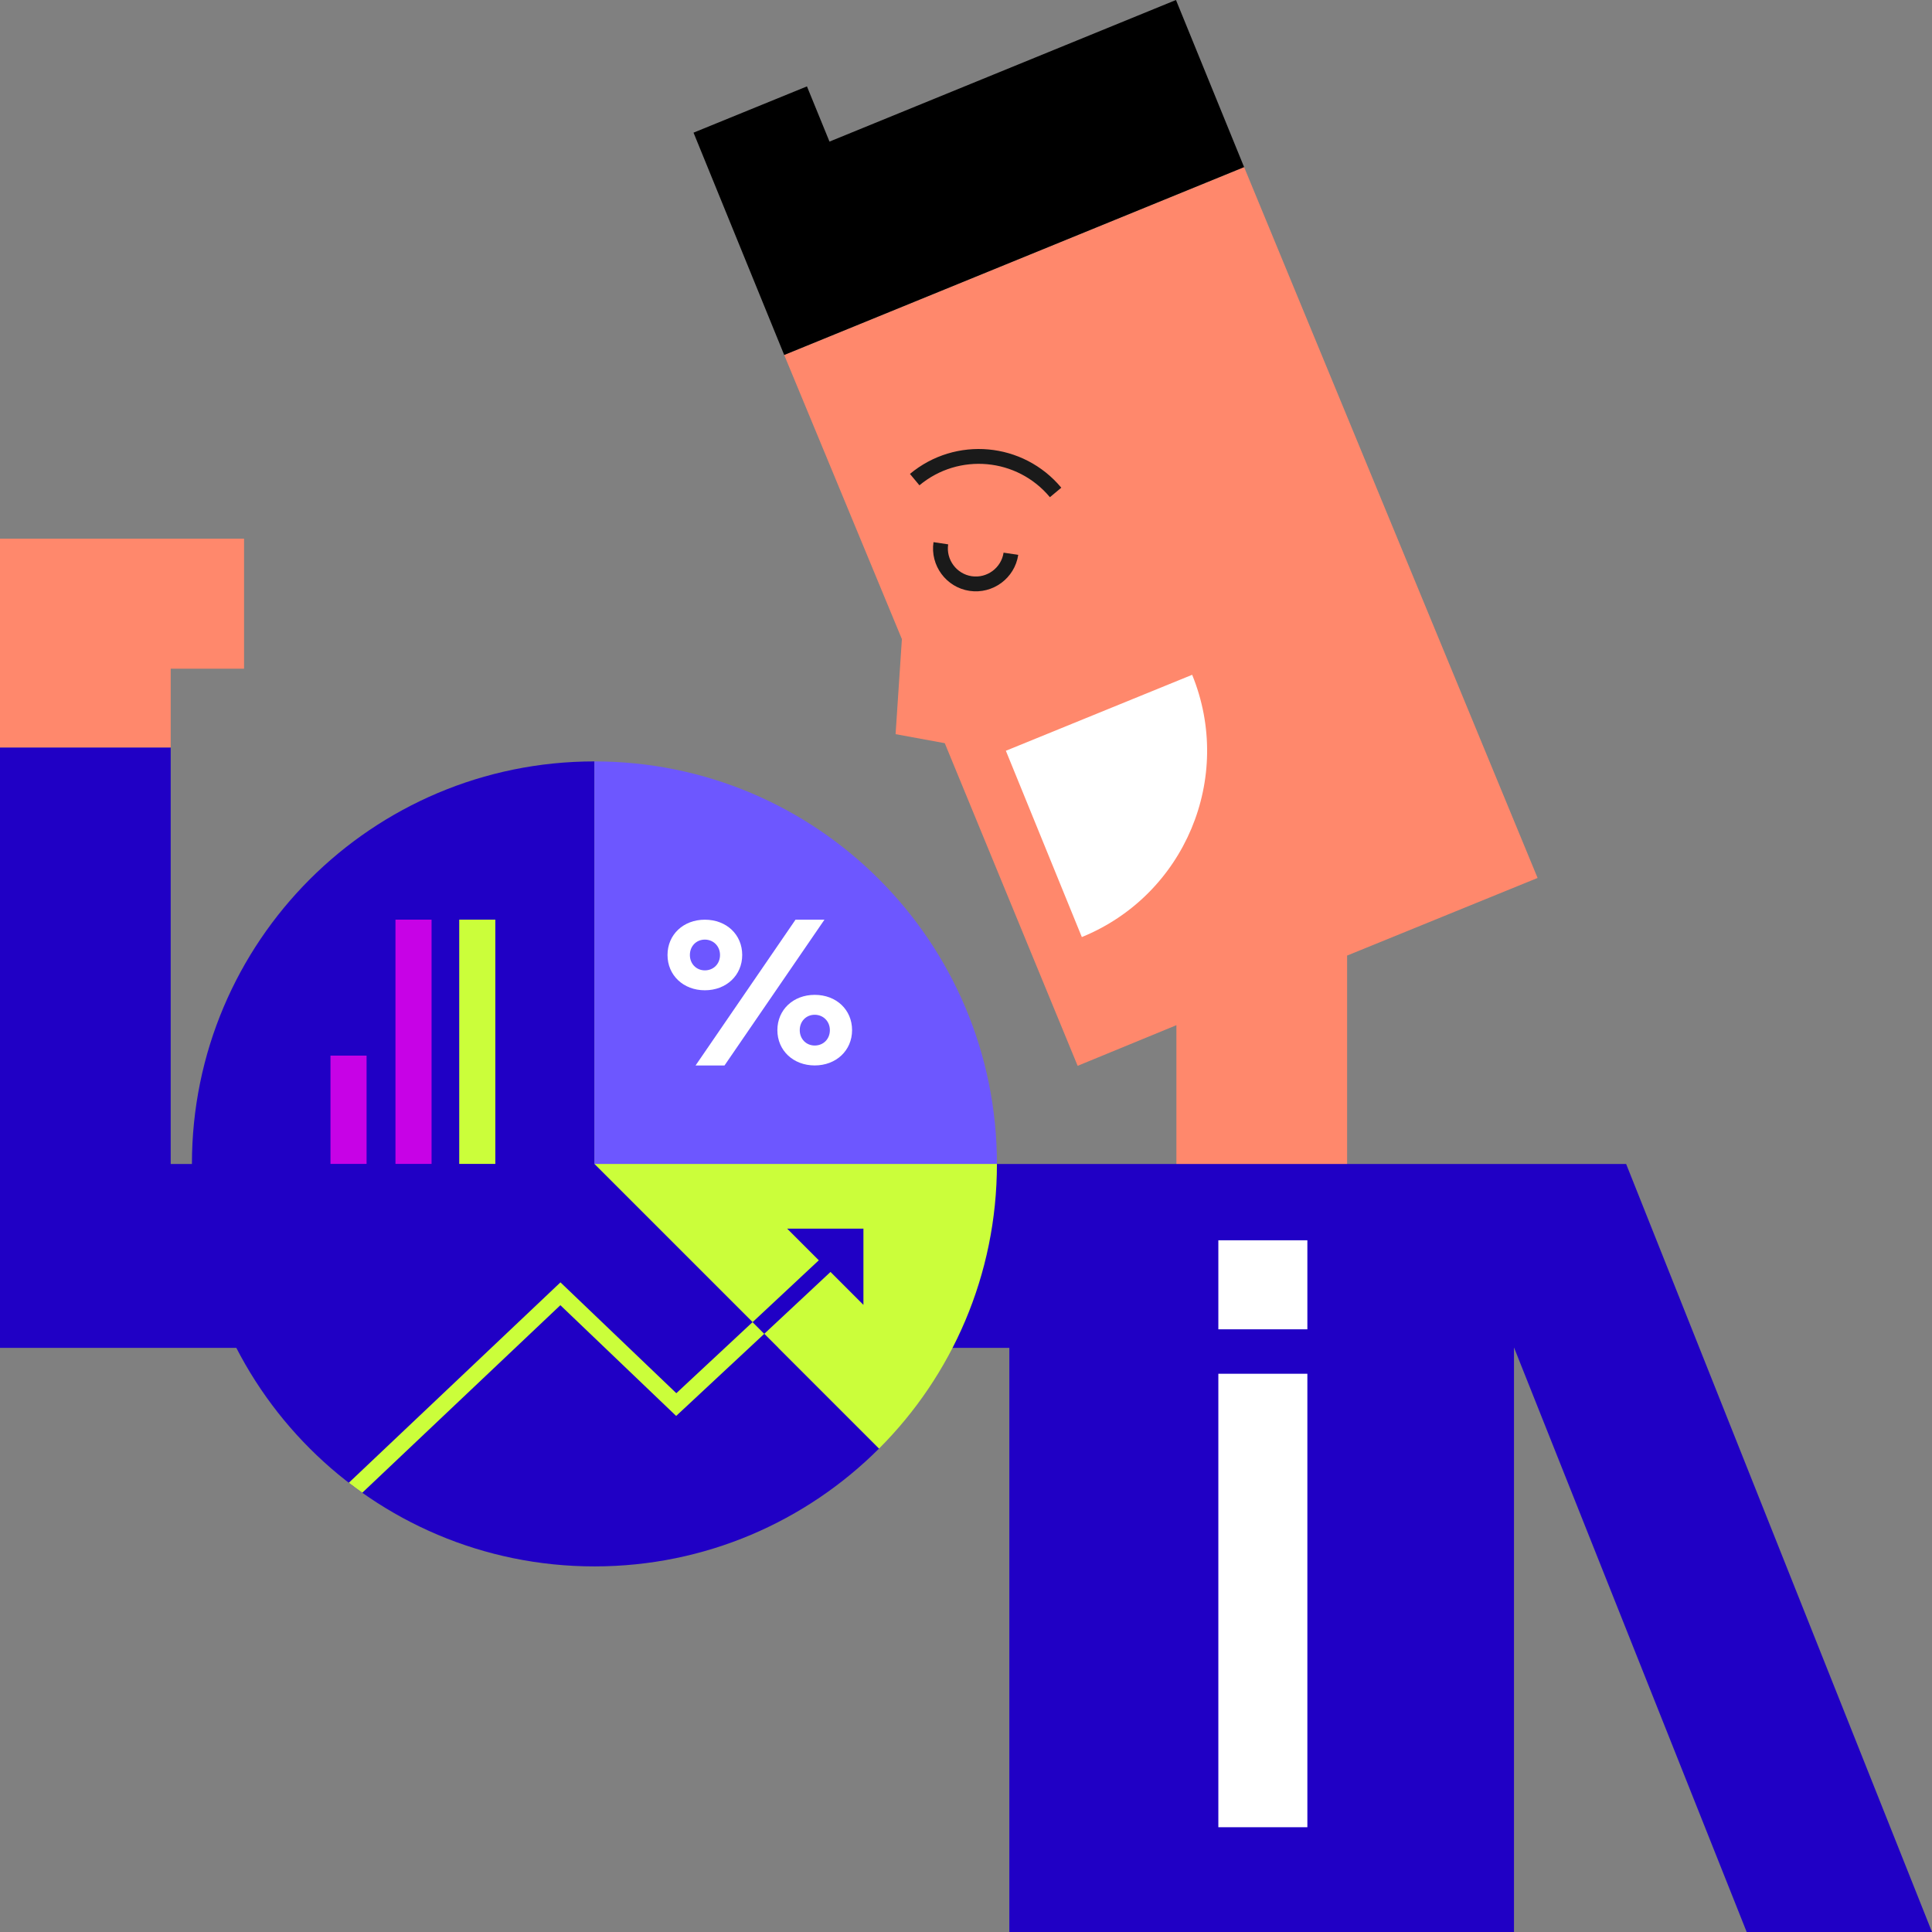 <?xml version="1.0" encoding="UTF-8"?><svg xmlns="http://www.w3.org/2000/svg" viewBox="0 0 456 456"><rect x="0" y="0" width="456" height="456" fill="#808080" stroke="none"/><defs><style>.d{fill:#fff;}.e{fill:#2000c5;}.f{fill:#c702e6;}.g{fill:#6d57ff;}.h{fill:none;stroke:#1a1a1a;stroke-miterlimit:10;stroke-width:3.5px;}.i{fill:#cbfe3a;}.j{fill:#ff886c;}</style></defs><g id="a"/><g id="b"><g id="c"><g><g><polygon class="j" points="362.91 207.22 293.64 39.44 185.09 83.78 212.87 150.85 211.38 173.28 222.99 175.41 254.35 251.56 277.66 241.97 277.66 277.73 317.95 277.73 317.95 225.54 362.91 207.22"/><polygon class="e" points="383.81 274.73 40.29 274.73 40.29 176.42 0 176.42 0 318.13 238.23 318.13 238.23 456 357.34 456 357.34 318.03 412.26 456 456 456 383.81 274.73"/><g><path class="d" d="M237.41,177.2l17.93,43.97c24.29-9.9,35.95-37.62,26.04-61.9l-43.97,17.93Z"/><path class="h" d="M238.6,130.7c-.68,4.55-4.96,7.71-9.51,7.03h0c-4.55-.68-7.71-4.96-7.03-9.51"/><path class="h" d="M249.15,116.23c-8.36-10.03-23.23-11.38-33.26-3.03"/><polygon class="j" points="57.6 127.14 0 127.14 0 176.42 40.29 176.42 40.29 157.83 57.6 157.83 57.6 127.14"/></g><rect class="d" x="244.56" y="367.26" width="107.03" height="21.01" transform="translate(675.83 79.68) rotate(90)"/><rect class="d" x="287.57" y="292.74" width="21.01" height="21.01" transform="translate(601.31 5.17) rotate(90)"/><polygon points="277.56 0 195.78 33.42 190.46 20.39 163.69 31.31 185.09 83.78 293.64 39.44 277.56 0"/></g><g><g><g><path class="e" d="M140.3,179.71c-52.47,0-95,42.53-95,95s42.53,95,95,95c26.23,0,49.98-10.63,67.18-27.82l-67.18-67.18v-95Z"/><path class="i" d="M140.3,274.71l67.18,67.18c17.19-17.19,27.82-40.94,27.82-67.18h-95Z"/><rect class="i" x="108.39" y="217.06" width="8.52" height="57.65"/><rect class="f" x="93.34" y="217.06" width="8.52" height="57.65"/><rect class="f" x="78" y="249.15" width="8.52" height="25.56"/><path class="i" d="M159.59,334.2l20.8-19.39-2.76-2.76-18,16.78-27.35-26.16-49.95,47.3c1.05,.8,2.11,1.59,3.18,2.35l46.75-44.26,27.32,26.13Z"/><polygon class="e" points="203.79 289.99 203.79 289.99 203.79 289.99 185.79 289.99 193.26 297.46 177.64 312.05 180.39 314.81 196.02 300.21 203.79 307.98 203.79 289.99"/></g><path class="g" d="M235.3,274.71c0-52.47-42.53-95-95-95v95h95Z"/></g><g><path class="d" d="M187.76,217.07h6.83l-23.59,34.41h-6.83l23.59-34.41Z"/><path class="d" d="M166.36,217.07c-5.06,0-8.81,3.52-8.81,8.33s3.76,8.33,8.81,8.33,8.82-3.52,8.82-8.33-3.71-8.33-8.82-8.33Zm0,11.96c-1.99,0-3.53-1.53-3.53-3.63s1.53-3.63,3.53-3.63,3.58,1.53,3.58,3.63-1.53,3.63-3.58,3.63Z"/><path class="d" d="M192.29,234.81c-5.06,0-8.81,3.52-8.81,8.33s3.76,8.33,8.81,8.33,8.82-3.52,8.82-8.33-3.71-8.33-8.82-8.33Zm0,11.96c-1.99,0-3.53-1.53-3.53-3.63s1.53-3.63,3.53-3.63,3.58,1.53,3.58,3.63-1.53,3.63-3.58,3.63Z"/></g></g></g></g></g></svg>